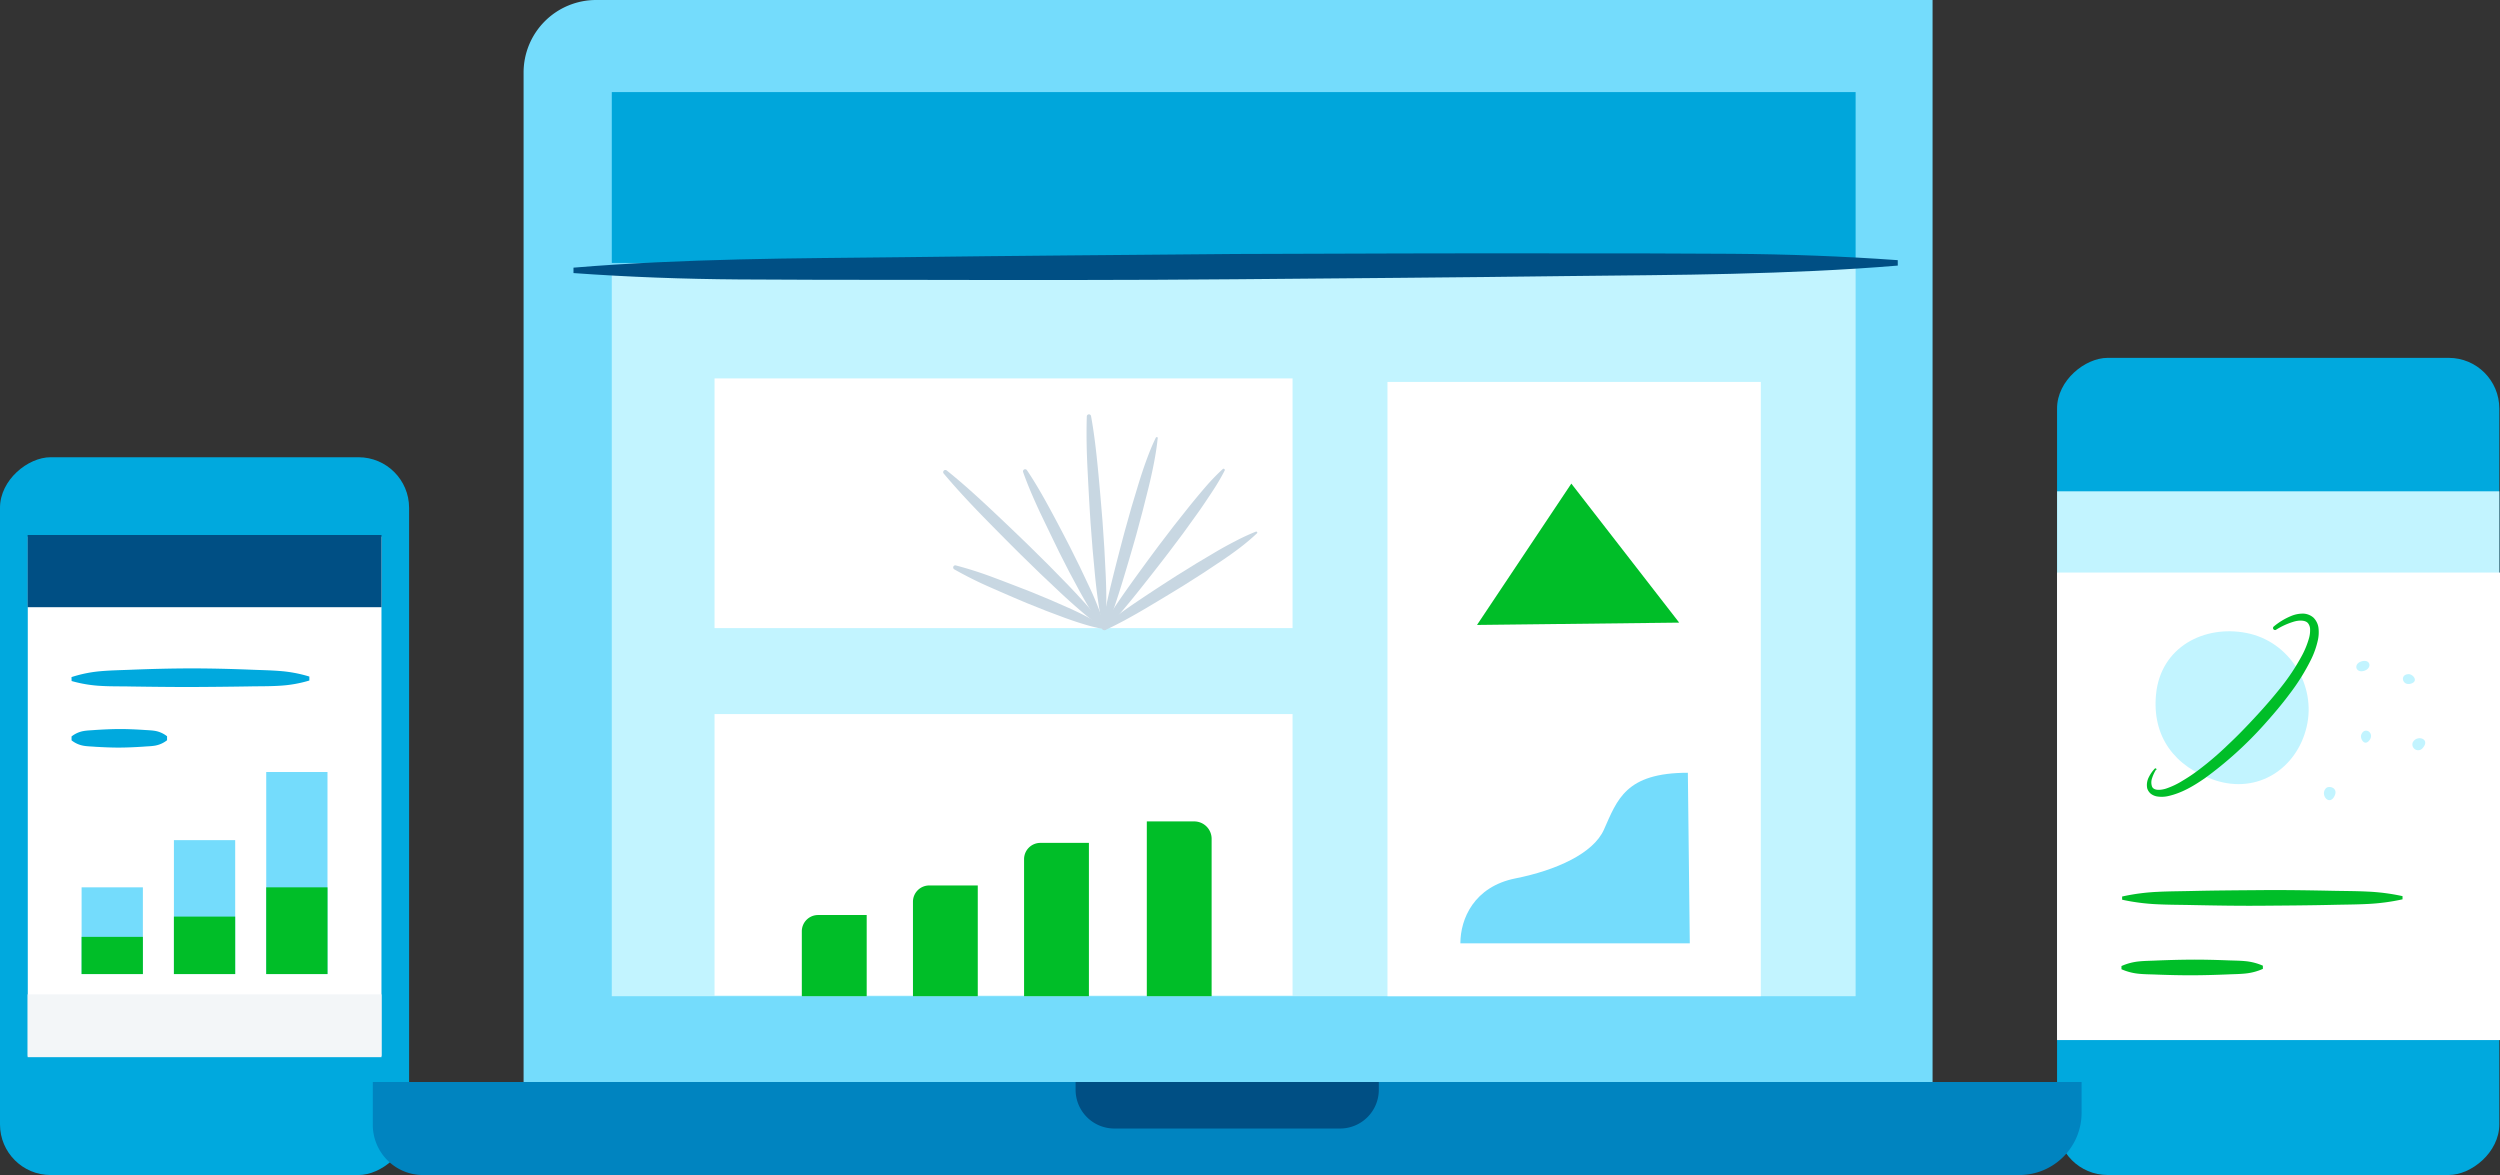 <svg xmlns="http://www.w3.org/2000/svg" viewBox="0 0 784.59 368.76"><rect x="0" y="0" width="784.59" height="368.76" fill="#333333" stroke="none"/><defs><style>.cls-1{fill:#74dcfc}.cls-2{fill:#c2f4ff}.cls-3{fill:#00a6db}.cls-4{fill:#fff}.cls-5{fill:#00be28}.cls-6{fill:#c8d7e2}.cls-7{fill:#004f84}.cls-8{fill:#00a9de}.cls-9{fill:#f3f6f8}.cls-10{fill:#ddf8ff}.cls-11{fill:#0084c0}</style></defs><title>Asset 28</title><g id="Layer_2" data-name="Layer 2"><g id="Layer_1-2" data-name="Layer 1"><path class="cls-1" d="M187.08 0h419.43v341.62H164.32V22.76A22.76 22.76 0 0 1 187.08 0z"/><path class="cls-2" d="M192 312.64V83.67h390.36v228.97H213.1"/><path class="cls-3" d="M192 82.52V28.9h390.36v53.62H213.1"/><path class="cls-4" d="M552.61 139.11v173.53H435.44V119.86h117.17M388.97 312.43H224.25v-88.32h181.4v88.32"/><path class="cls-5" d="M272 312.64h-20.36v-20.37a5.1 5.1 0 0 1 5.11-5.1H272zM306.86 312.64h-20.34V283a5.11 5.11 0 0 1 5.11-5.11h15.23zM341.74 312.64h-20.35v-43a5.11 5.11 0 0 1 5.11-5.11h15.24zM359.91 312.64h20.34v-49.39a5.46 5.46 0 0 0-5.46-5.46h-14.88z"/><path class="cls-4" d="M388.97 197.12H224.25v-78.36h181.4v78.36"/><path class="cls-1" d="M529.71 242.52c-19.56 0-22.15 8.45-26.34 17.85-3.33 7.48-15 12.76-27.76 15.3-13 2.59-17.29 12.67-17.29 20.39h72z"/><path class="cls-5" d="M463.54 196.13l29.6-44.36 33.85 43.63"/><path class="cls-6" d="M346.2 197.14c-.66-2.73-1.13-5.48-1.54-8.24s-.73-5.52-1-8.28l-.77-8.3-.64-8.31c-.36-5.54-.66-11.09-.94-16.64s-.41-11.1-.23-16.69a.67.67 0 0 1 1.33-.09c1 5.5 1.62 11 2.16 16.55s1 11.06 1.45 16.6l.56 8.31.43 8.33c.12 2.77.2 5.55.19 8.34s-.08 5.57-.34 8.38a.34.34 0 0 1-.37.3.33.33 0 0 1-.29-.26z"/><path class="cls-6" d="M346.23 197.27a66.21 66.21 0 0 1-3.94-5.73c-1.22-2-2.36-4-3.47-6l-3.26-6.07-3.13-6.14q-3-6.18-6-12.43c-1.94-4.17-3.79-8.38-5.34-12.75a.67.67 0 0 1 .41-.85.67.67 0 0 1 .78.25c2.59 3.84 4.87 7.84 7.07 11.88s4.33 8.11 6.43 12.2l3.07 6.17 2.95 6.23c1 2.09 1.9 4.19 2.74 6.34a66.27 66.27 0 0 1 2.27 6.58.34.34 0 0 1-.6.3z"/><path class="cls-6" d="M346.29 197.36c-2.39-1.71-4.66-3.56-6.88-5.45s-4.39-3.84-6.52-5.82l-6.35-6-6.25-6.09q-6.19-6.15-12.29-12.4c-4.05-4.18-8-8.43-11.78-12.92a.67.67 0 0 1 .94-1c4.56 3.65 8.88 7.56 13.13 11.53s8.46 8 12.64 12.05l6.21 6.14 6.1 6.24q3 3.13 5.95 6.41c1.93 2.18 3.82 4.42 5.57 6.78a.34.34 0 0 1-.07.47.35.35 0 0 1-.4.06z"/><path class="cls-6" d="M346.4 197.43a53.41 53.41 0 0 1-6.2-1.52c-2-.59-4-1.28-6-2l-5.91-2.22-5.87-2.35c-3.89-1.62-7.75-3.3-11.61-5a122.08 122.08 0 0 1-11.33-5.66.68.68 0 0 1-.25-.92.66.66 0 0 1 .75-.31 121.94 121.94 0 0 1 12.02 3.86c3.94 1.48 7.88 3 11.79 4.53l5.84 2.42 5.79 2.54c1.92.87 3.83 1.77 5.7 2.76a52.74 52.74 0 0 1 5.49 3.25.33.33 0 0 1 .09.47.34.34 0 0 1-.3.15z"/><path class="cls-6" d="M363.32 137.55c-.25 2.61-.67 5.17-1.16 7.71s-1.05 5.06-1.66 7.57l-1.89 7.5-2 7.47q-2.11 7.44-4.36 14.84c-1.51 4.93-3.11 9.84-5.05 14.66a.67.67 0 0 1-1.28-.36c.8-5.12 1.94-10.16 3.18-15.17s2.54-10 3.87-15l2.09-7.45 2.23-7.41c.76-2.46 1.56-4.92 2.45-7.35s1.84-4.84 3-7.2a.34.34 0 0 1 .64.17z"/><path class="cls-6" d="M384.35 147.67c-1.2 2.34-2.54 4.58-4 6.77s-2.86 4.34-4.37 6.45l-4.55 6.32-4.67 6.22q-4.74 6.18-9.59 12.26c-3.24 4.05-6.56 8.05-10.16 11.83a.68.68 0 0 1-.95 0 .67.67 0 0 1-.11-.83c2.66-4.49 5.6-8.78 8.61-13s6.09-8.41 9.19-12.57l4.72-6.18 4.84-6.1c1.62-2 3.28-4 5-6s3.51-3.85 5.44-5.64a.34.34 0 0 1 .48 0 .35.35 0 0 1 .12.47z"/><path class="cls-6" d="M394.43 167.42A67 67 0 0 1 389 172c-1.88 1.43-3.8 2.78-5.75 4.09l-5.88 3.9-5.94 3.78q-6 3.69-12.07 7.28c-4.05 2.38-8.16 4.67-12.45 6.67a.66.66 0 0 1-.89-.32.67.67 0 0 1 .18-.8c3.67-3 7.52-5.7 11.42-8.32s7.84-5.18 11.8-7.71l6-3.72 6.06-3.6c2-1.18 4.08-2.33 6.18-3.4a66.44 66.44 0 0 1 6.47-3 .35.35 0 0 1 .44.2.34.34 0 0 1-.14.37z"/><path class="cls-7" d="M595.59 83.35c-17.31 1.45-34.62 2.14-51.93 2.58s-34.63.49-51.94.71c-34.63.45-69.26.69-103.89 1s-69.27.26-103.9.19c-17.31 0-34.63 0-52-.13s-34.63-.75-51.95-2V84c17.3-1.45 34.62-2.14 51.93-2.58s34.63-.49 51.94-.71c34.63-.45 69.26-.69 103.89-1 34.63-.12 69.26-.26 103.9-.19 17.31 0 34.63 0 51.94.13s34.64.75 52 2z"/><rect class="cls-8" x="-48.44" y="191.94" width="225.27" height="128.39" rx="15.88" ry="15.88" transform="rotate(90 64.195 256.135)"/><path class="cls-4" d="M8.72 168.42h111v162.95h-111z"/><path class="cls-7" d="M8.67 167.9h111.06v22.66H8.67z"/><path class="cls-9" d="M8.67 312.07h111.06v19.71H8.67z"/><path class="cls-1" d="M25.61 278.48h19.23v27.21H25.61zM54.58 263.67h19.23v42.02H54.58zM83.55 242.29h19.23v63.4H83.55z"/><path class="cls-5" d="M25.61 294.02h19.23v11.68H25.61zM54.58 287.66h19.23v18.03H54.58zM83.55 278.48h19.23v27.21H83.55z"/><path class="cls-10" d="M22.46 231.75l29.97-.06"/><path class="cls-8" d="M22.45 231.13a8.38 8.38 0 0 1 3.75-1.7c1.25-.22 2.5-.23 3.74-.34 2.5-.16 5-.28 7.5-.29s5 .11 7.49.26c1.25.1 2.5.11 3.75.32a8.35 8.35 0 0 1 3.75 1.69v1.24a8.43 8.43 0 0 1-3.74 1.69c-1.25.22-2.5.22-3.75.33-2.49.16-5 .28-7.49.29s-5-.11-7.5-.25c-1.24-.11-2.49-.11-3.74-.33a8.35 8.35 0 0 1-3.75-1.69z"/><path class="cls-10" d="M22.46 213.11c44.25-.85 55.63-.16 74.63-.16"/><path class="cls-8" d="M22.44 212.5a40.79 40.79 0 0 1 9.31-1.87c3.11-.27 6.22-.31 9.33-.44 6.22-.25 12.45-.41 18.69-.42s12.47.15 18.69.39c3.11.14 6.22.17 9.32.42a42.51 42.51 0 0 1 9.31 1.75v1.24a39.74 39.74 0 0 1-9.35 1.64c-3.12.2-6.23.15-9.34.21q-9.33.15-18.63.19c-6.2 0-12.41-.07-18.63-.16-3.1-.07-6.21 0-9.32-.18a41.22 41.22 0 0 1-9.35-1.54z"/><rect class="cls-8" x="586.75" y="171.15" width="256.45" height="138.79" rx="15.88" ry="15.88" transform="rotate(90 714.98 240.54)"/><path class="cls-2" d="M645.59 154.19h138.79v172.14H645.59z"/><path class="cls-4" d="M645.59 179.69h139v146.72h-139z"/><path class="cls-2" d="M723.9 228.13c-3.06 13-15.27 21.21-28.81 16.72-12.66-4.19-19.76-13.75-18.44-27 1.49-14.9 15.18-21.74 28.28-19.22 13.68 2.62 22.07 16.52 18.97 29.5z"/><path class="cls-5" d="M676.61 241.59a12.53 12.53 0 0 0-1.23 2.7 3.92 3.92 0 0 0 0 2.55c.53 1.3 2.57 1.2 4.33.67A24.28 24.28 0 0 0 685 245a51.24 51.24 0 0 0 5-3.36 97.56 97.56 0 0 0 9.24-7.92c3-2.79 5.82-5.74 8.6-8.74s5.46-6.07 8-9.27a66.4 66.4 0 0 0 6.65-10.07 26.87 26.87 0 0 0 2.17-5.4 9 9 0 0 0 .33-2.66 3.15 3.15 0 0 0-.66-2c-.83-1-2.88-1-4.68-.41a22.45 22.45 0 0 0-5.39 2.5.63.63 0 0 1-.73-1 21 21 0 0 1 5.49-3.34 9.55 9.55 0 0 1 3.35-.75 5.13 5.13 0 0 1 3.69 1.27 5.57 5.57 0 0 1 1.6 3.57 11.46 11.46 0 0 1-.23 3.49 26.79 26.79 0 0 1-2.18 6.16 65.79 65.79 0 0 1-6.72 10.75c-2.51 3.37-5.23 6.55-8 9.64a118.7 118.7 0 0 1-18.62 16.81c-3.47 2.37-7.16 4.63-11.56 5.59a9.2 9.2 0 0 1-3.52.07 4.51 4.51 0 0 1-1.81-.81 3.54 3.54 0 0 1-1.15-1.73 5.32 5.32 0 0 1 .52-3.51 10.85 10.85 0 0 1 1.85-2.65.31.31 0 0 1 .44 0 .3.3 0 0 1 .06.39z"/><path class="cls-2" d="M741.21 207.54c-2.76.77-1.93 3.78.7 3s2.09-3.77-.7-3zM755.88 211.57c-2.86.12-1.93 3.77.7 3s.65-3.06-.7-3zM741.06 230.54c1.07-2.65 4.2-.54 2.62 1.68s-3.13-.43-2.62-1.68zM757.16 233.14c1.07-2.65 5.71-1.41 3.26 1.51a1.82 1.82 0 0 1-3.26-1.51zM729.94 247.41c-1.92 2.12 1.21 5.75 2.78 2.27 1.12-2.49-1.87-3.27-2.78-2.27z"/><path class="cls-10" d="M753.97 281.72l-88.18.12"/><path class="cls-5" d="M754 282.24a64.91 64.91 0 0 1-11 1.46c-3.67.19-7.35.19-11 .28-7.35.17-14.7.21-22 .27s-14.7-.06-22-.21c-3.67-.08-7.35-.07-11-.25a64.84 64.84 0 0 1-11-1.43v-1a65.17 65.17 0 0 1 11-1.46c3.68-.19 7.35-.19 11-.28 7.34-.17 14.69-.21 22-.27s14.7.06 22 .21c3.68.08 7.35.07 11 .25a65.1 65.1 0 0 1 11 1.43z"/><path class="cls-10" d="M710.17 303.55l-44.38.11"/><path class="cls-5" d="M710.17 304.07a17.79 17.79 0 0 1-5.54 1.46c-1.85.19-3.7.19-5.55.28-3.7.15-7.4.26-11.1.27s-7.39-.08-11.09-.22c-1.85-.08-3.7-.07-5.55-.25a17.78 17.78 0 0 1-5.55-1.43v-1a17.72 17.72 0 0 1 5.54-1.46c1.85-.19 3.7-.18 5.55-.28 3.7-.15 7.39-.25 11.09-.27s7.4.08 11.1.22c1.85.08 3.7.07 5.55.25a17.78 17.78 0 0 1 5.55 1.43z"/><path class="cls-11" d="M117 339.58h536.28v9.64a19.55 19.55 0 0 1-19.55 19.55h-501A15.75 15.75 0 0 1 117 353v-13.42z"/><path class="cls-7" d="M420.56 354.17h-70.83A12.16 12.16 0 0 1 337.56 342v-2.43h95.16V342a12.16 12.16 0 0 1-12.16 12.17z"/></g></g></svg>